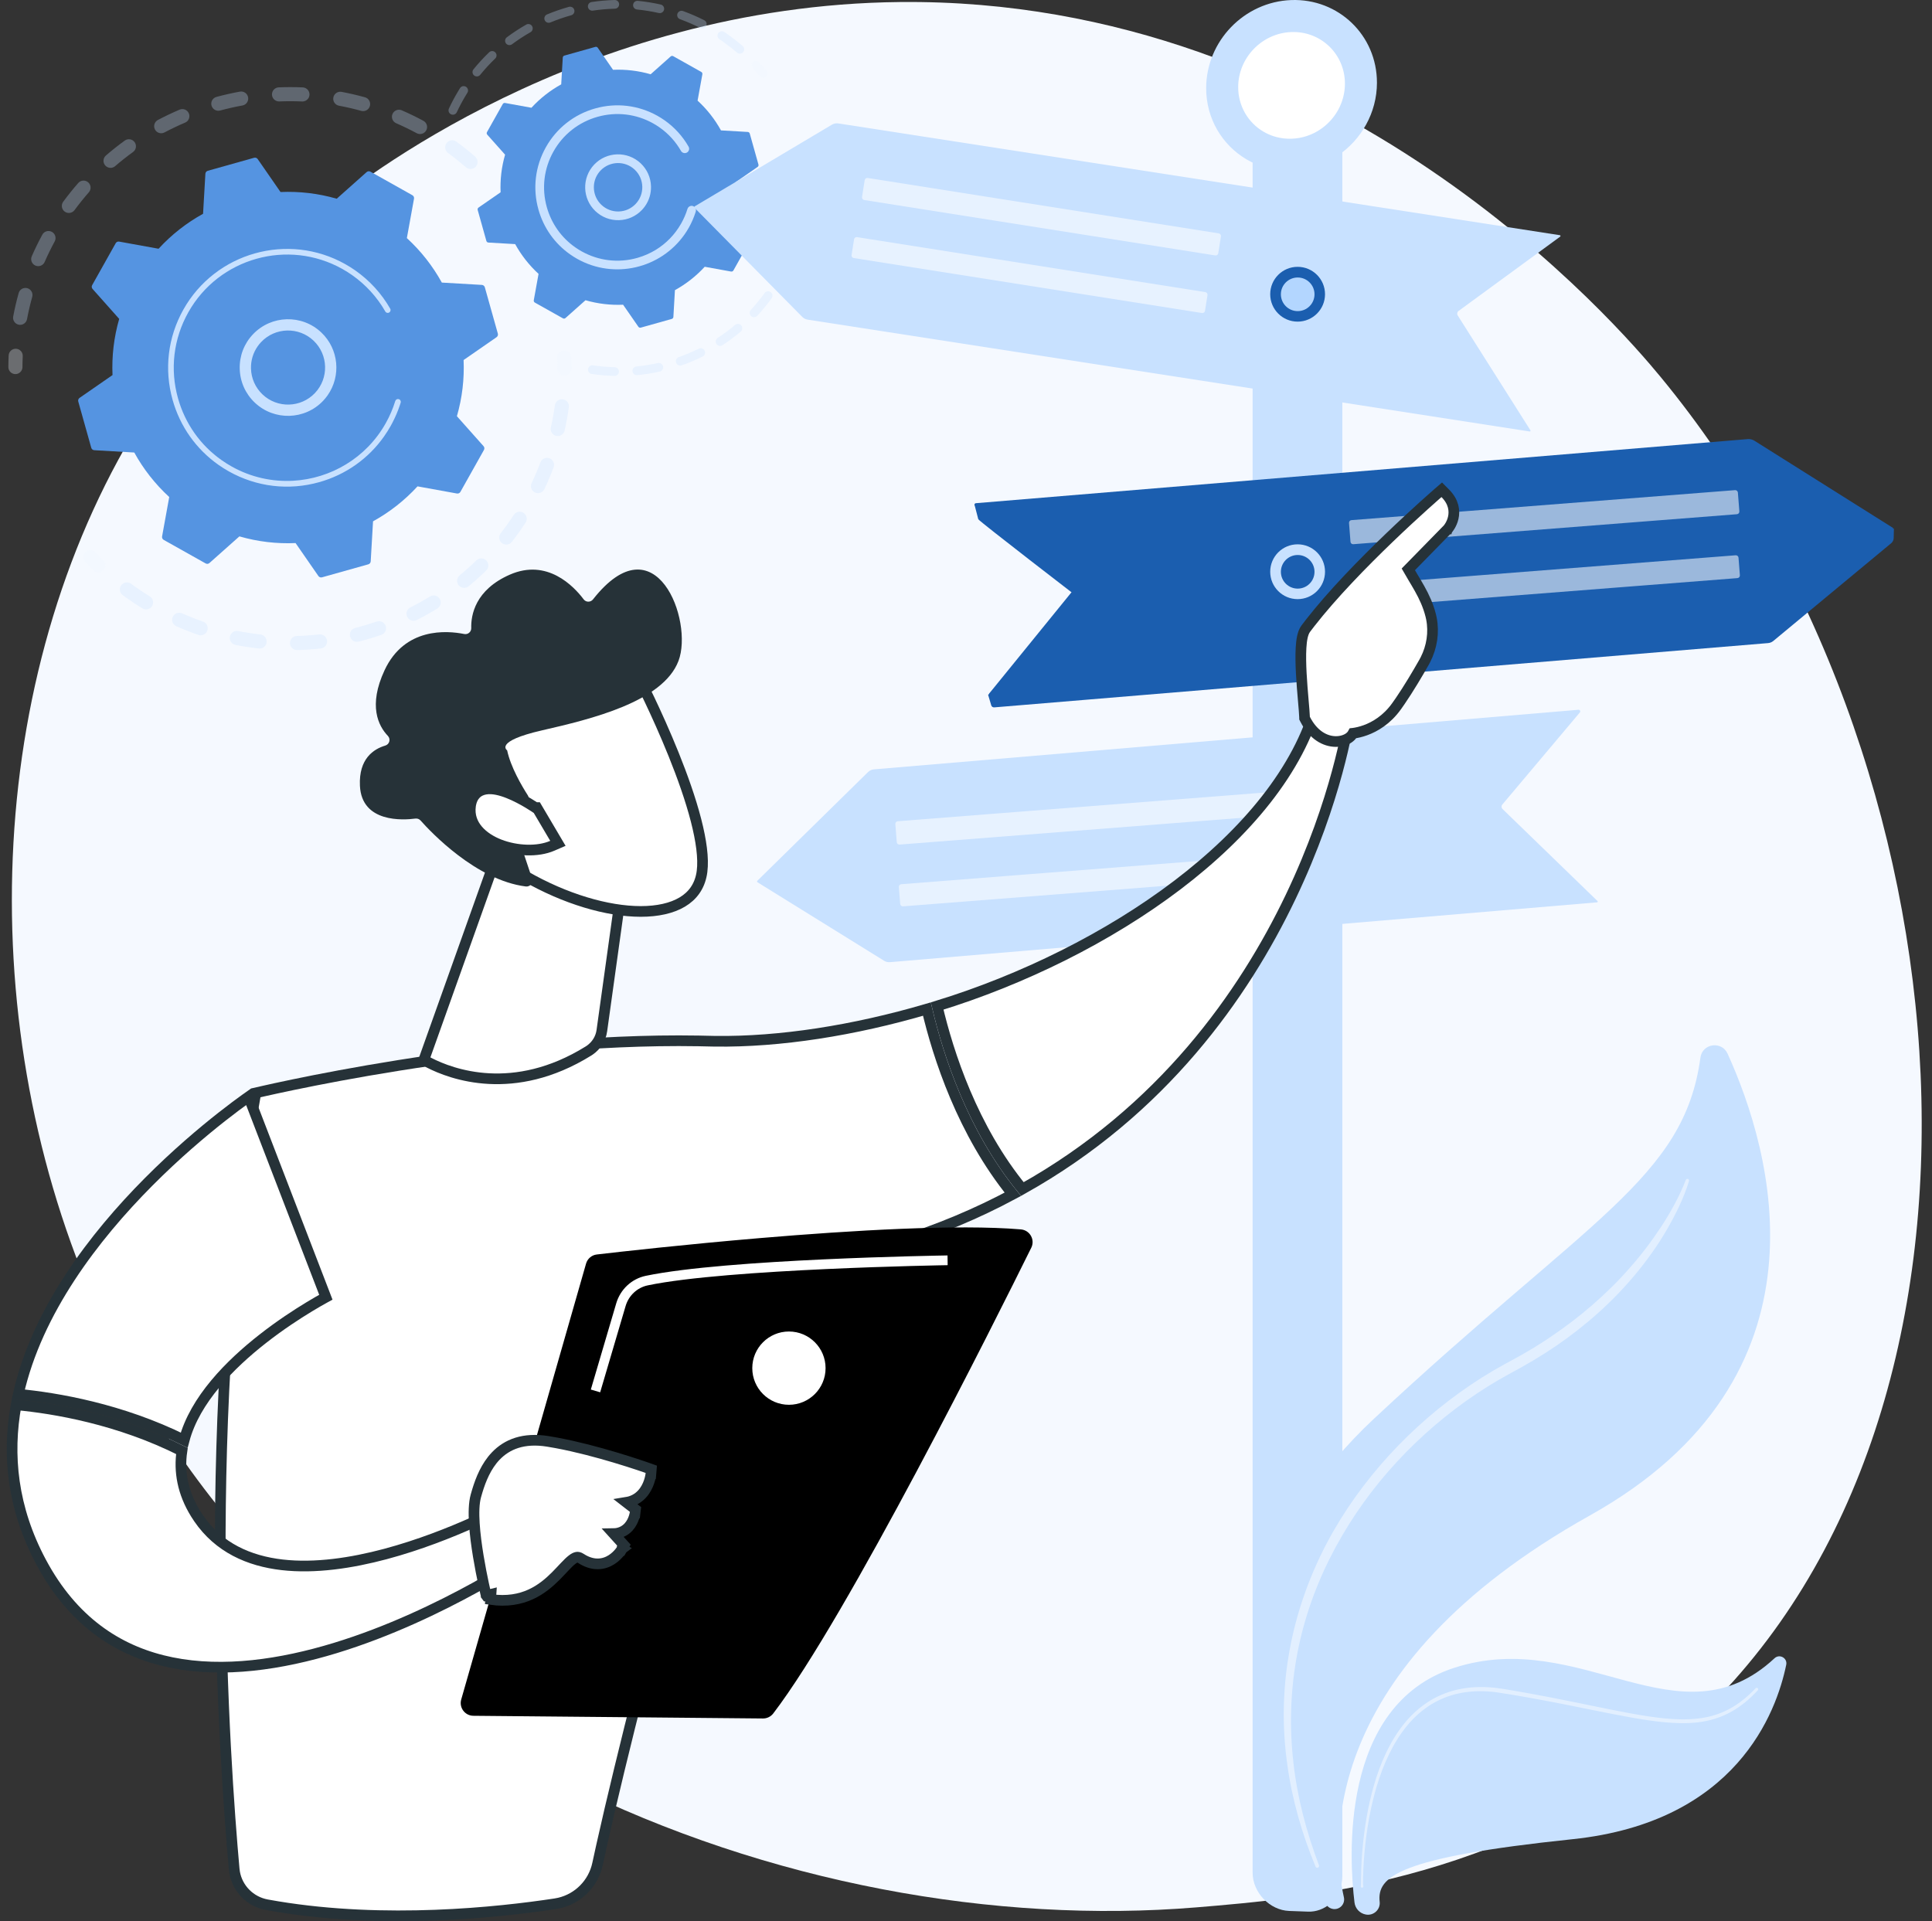 <svg width="181" height="180" viewBox="0 0 181 180" fill="none" xmlns="http://www.w3.org/2000/svg">
<rect x="0" y="0" width="181" height="180" fill="#333333" stroke="none"/>
<g clip-path="url(#clip0_1335_2174)">
<path d="M8.613 121.456C26.739 163.669 74.585 181.802 112.073 178.71C122.309 177.866 142.903 176.168 158.984 161.015C189.866 131.917 185.109 71.093 155.547 35.284C151.74 30.673 125.388 -0.224 84.325 0.19C54.259 0.492 33.157 17.414 30.591 19.522C27.35 22.185 20.2 28.514 13.757 38.554C-1.383 62.144 -2.714 95.076 8.613 121.456Z" fill="#F5F9FF"/>
<g opacity="0.3">
<path d="M44.58 15.607C44.34 15.882 43.923 15.911 43.648 15.671C43.114 15.205 42.552 14.756 41.977 14.336C41.686 14.123 41.62 13.717 41.826 13.423C41.829 13.42 41.831 13.416 41.833 13.413C42.048 13.118 42.462 13.055 42.757 13.27C43.362 13.713 43.954 14.186 44.516 14.676C44.773 14.9 44.814 15.28 44.622 15.553C44.609 15.572 44.595 15.59 44.58 15.608V15.607ZM39.038 12.481C38.411 12.143 37.764 11.828 37.115 11.546C36.781 11.401 36.627 11.012 36.772 10.677C36.919 10.342 37.306 10.189 37.641 10.335C38.325 10.632 39.006 10.963 39.665 11.318C39.986 11.491 40.106 11.892 39.933 12.213C39.92 12.236 39.906 12.258 39.891 12.279C39.701 12.549 39.336 12.641 39.038 12.48V12.481ZM33.84 10.387C33.156 10.197 32.455 10.036 31.758 9.905C31.399 9.838 31.163 9.493 31.23 9.135C31.297 8.777 31.641 8.54 32 8.607C32.735 8.744 33.473 8.915 34.194 9.115C34.545 9.212 34.751 9.576 34.654 9.928C34.633 10.002 34.6 10.071 34.558 10.131C34.403 10.353 34.117 10.464 33.841 10.388L33.84 10.387ZM28.306 9.508C27.596 9.476 26.876 9.475 26.167 9.504C25.802 9.519 25.495 9.235 25.48 8.871C25.466 8.506 25.749 8.199 26.113 8.184C26.86 8.154 27.618 8.155 28.365 8.188C28.73 8.205 29.012 8.513 28.995 8.878C28.989 9.008 28.946 9.128 28.876 9.227C28.751 9.406 28.54 9.518 28.306 9.508V9.508ZM22.712 9.884C22.014 10.01 21.312 10.169 20.625 10.354C20.273 10.449 19.91 10.24 19.815 9.888C19.72 9.536 19.929 9.174 20.281 9.079C21.004 8.884 21.743 8.718 22.477 8.584C22.835 8.519 23.179 8.758 23.244 9.117C23.277 9.298 23.233 9.475 23.135 9.614C23.039 9.751 22.89 9.852 22.713 9.884H22.712ZM17.342 11.489C16.688 11.767 16.039 12.076 15.411 12.408C15.089 12.579 14.689 12.456 14.519 12.134C14.348 11.812 14.471 11.412 14.793 11.241C15.454 10.891 16.138 10.566 16.826 10.273C17.162 10.13 17.549 10.287 17.692 10.623C17.785 10.841 17.751 11.081 17.625 11.261C17.556 11.359 17.46 11.439 17.343 11.488L17.342 11.489ZM1.763 30.424C1.405 30.357 1.169 30.011 1.236 29.654C1.374 28.92 1.547 28.181 1.748 27.459C1.846 27.108 2.21 26.903 2.561 27.002C2.912 27.1 3.117 27.463 3.019 27.815C2.828 28.5 2.664 29.201 2.533 29.898C2.515 29.993 2.478 30.08 2.425 30.155C2.281 30.36 2.025 30.474 1.762 30.424H1.763ZM12.464 14.242C11.889 14.658 11.325 15.104 10.787 15.568C10.511 15.806 10.094 15.775 9.856 15.499C9.617 15.223 9.649 14.807 9.924 14.568C10.49 14.079 11.084 13.609 11.69 13.171C11.985 12.958 12.398 13.024 12.612 13.319C12.781 13.554 12.774 13.862 12.617 14.086C12.576 14.144 12.524 14.197 12.463 14.241L12.464 14.242ZM3.316 24.883C2.982 24.737 2.829 24.348 2.975 24.014C3.274 23.329 3.607 22.648 3.964 21.99C4.136 21.668 4.538 21.551 4.859 21.724C5.18 21.898 5.298 22.298 5.125 22.619C4.786 23.245 4.47 23.891 4.186 24.542C4.168 24.583 4.146 24.622 4.121 24.658C3.944 24.909 3.609 25.01 3.316 24.882L3.316 24.883ZM8.324 18.016C7.857 18.55 7.406 19.111 6.985 19.684C6.769 19.978 6.356 20.041 6.062 19.826C5.772 19.613 5.707 19.207 5.913 18.914C5.915 18.91 5.918 18.906 5.921 18.902C6.364 18.299 6.838 17.709 7.33 17.147C7.57 16.872 7.987 16.844 8.262 17.085C8.518 17.309 8.559 17.688 8.368 17.961C8.354 17.98 8.339 17.998 8.324 18.016Z" fill="#C8E1FF"/>
<path d="M1.984 34.77C2.059 34.664 2.103 34.535 2.104 34.394C2.105 34.054 2.114 33.708 2.13 33.366C2.146 33.002 1.864 32.693 1.5 32.676C1.136 32.66 0.826 32.941 0.811 33.306C0.794 33.666 0.785 34.03 0.783 34.389C0.781 34.753 1.076 35.05 1.44 35.052C1.665 35.053 1.864 34.942 1.984 34.771V34.77Z" fill="#EFF6FF"/>
</g>
<g opacity="0.3">
<path d="M9.756 53.343C9.939 53.082 9.911 52.719 9.676 52.49C9.431 52.253 9.188 52.006 8.953 51.757C8.702 51.492 8.284 51.481 8.019 51.732C7.753 51.984 7.743 52.401 7.994 52.666C8.242 52.927 8.498 53.187 8.755 53.437C9.017 53.691 9.435 53.685 9.689 53.424C9.714 53.398 9.736 53.371 9.756 53.343Z" fill="#EFF6FF"/>
<path d="M47.952 50.77C47.728 51.057 47.313 51.109 47.025 50.885C46.737 50.66 46.686 50.246 46.91 49.958C47.336 49.41 47.746 48.836 48.133 48.244C48.331 47.94 48.741 47.853 49.047 48.053C49.352 48.253 49.438 48.662 49.238 48.967C49.071 49.224 48.9 49.476 48.725 49.724C48.475 50.079 48.215 50.431 47.951 50.77H47.952ZM50.119 46.141C49.789 45.985 49.649 45.591 49.805 45.262C50.106 44.63 50.382 43.978 50.628 43.324C50.755 42.983 51.137 42.81 51.478 42.938C51.819 43.066 51.992 43.447 51.864 43.788C51.605 44.476 51.314 45.162 50.998 45.828C50.982 45.862 50.962 45.895 50.941 45.925C50.76 46.183 50.413 46.281 50.118 46.141H50.119ZM45.553 53.451C45.026 53.963 44.471 54.461 43.901 54.928C43.62 55.16 43.203 55.119 42.971 54.837C42.74 54.556 42.782 54.139 43.063 53.907C43.603 53.464 44.131 52.991 44.631 52.505C44.892 52.25 45.31 52.256 45.565 52.517C45.79 52.748 45.812 53.102 45.633 53.357C45.609 53.39 45.583 53.422 45.553 53.451V53.451ZM52.107 40.839C51.751 40.758 51.527 40.405 51.608 40.049C51.762 39.367 51.888 38.67 51.984 37.978C52.034 37.617 52.367 37.365 52.728 37.414C53.089 37.464 53.342 37.798 53.291 38.159C53.191 38.888 53.058 39.621 52.896 40.339C52.877 40.426 52.841 40.505 52.793 40.574C52.644 40.786 52.376 40.899 52.107 40.838V40.839ZM40.973 57.014C40.347 57.398 39.696 57.761 39.038 58.091C38.712 58.255 38.315 58.124 38.151 57.799C37.987 57.473 38.118 57.076 38.445 56.912C39.07 56.597 39.688 56.253 40.283 55.888C40.593 55.698 41 55.795 41.191 56.106C41.333 56.338 41.315 56.622 41.168 56.832C41.118 56.903 41.053 56.966 40.973 57.014L40.973 57.014ZM35.721 59.486C35.025 59.724 34.31 59.936 33.598 60.115C33.244 60.205 32.885 59.99 32.796 59.636C32.707 59.282 32.922 58.923 33.276 58.835C33.953 58.664 34.632 58.463 35.293 58.237C35.638 58.118 36.014 58.303 36.132 58.648C36.203 58.856 36.164 59.075 36.047 59.241C35.97 59.352 35.858 59.439 35.721 59.486L35.721 59.486ZM30.057 60.755C29.325 60.837 28.581 60.888 27.847 60.907C27.482 60.917 27.179 60.63 27.169 60.265C27.159 59.9 27.447 59.597 27.811 59.588C28.509 59.569 29.216 59.52 29.912 59.443C30.274 59.403 30.6 59.664 30.64 60.026C30.659 60.193 30.614 60.351 30.525 60.479C30.419 60.628 30.253 60.734 30.057 60.756V60.755ZM24.251 60.758C23.519 60.678 22.782 60.565 22.06 60.422C21.702 60.352 21.47 60.005 21.54 59.647C21.61 59.29 21.958 59.057 22.315 59.127C23 59.262 23.7 59.369 24.395 59.446C24.758 59.486 25.02 59.812 24.98 60.175C24.967 60.289 24.926 60.394 24.864 60.482C24.73 60.672 24.499 60.786 24.251 60.759V60.758ZM18.582 59.484C17.888 59.245 17.195 58.973 16.521 58.675C16.187 58.528 16.036 58.137 16.184 57.804C16.331 57.471 16.722 57.319 17.055 57.467C17.695 57.75 18.354 58.009 19.013 58.237C19.358 58.356 19.541 58.732 19.422 59.076C19.401 59.136 19.373 59.191 19.338 59.241C19.174 59.475 18.867 59.583 18.582 59.485V59.484ZM13.338 57C12.876 56.717 12.418 56.415 11.976 56.104C11.816 55.992 11.658 55.877 11.501 55.762C11.208 55.547 11.136 55.133 11.361 54.839C11.576 54.545 11.99 54.483 12.284 54.698C12.433 54.808 12.584 54.917 12.736 55.023C13.156 55.319 13.591 55.605 14.03 55.875C14.34 56.066 14.437 56.472 14.246 56.783C14.239 56.795 14.231 56.806 14.223 56.817C14.024 57.101 13.636 57.184 13.338 57V57Z" fill="#C8E1FF"/>
<path d="M53.419 34.931C53.495 34.824 53.539 34.693 53.54 34.552C53.54 34.194 53.532 33.83 53.517 33.469C53.502 33.105 53.195 32.822 52.83 32.837C52.466 32.852 52.183 33.159 52.198 33.523C52.212 33.866 52.219 34.212 52.219 34.552C52.219 34.916 52.514 35.212 52.879 35.212C53.103 35.212 53.301 35.101 53.42 34.931H53.419Z" fill="#EFF6FF"/>
</g>
<path d="M45.422 26.919C45.386 26.792 45.274 26.702 45.143 26.694L41.393 26.476C40.546 24.939 39.448 23.528 38.117 22.308L38.787 18.615C38.81 18.485 38.749 18.355 38.634 18.29L34.706 16.085C34.591 16.02 34.448 16.036 34.35 16.123L31.545 18.619C29.811 18.117 28.034 17.915 26.281 17.992L24.142 14.904C24.067 14.796 23.931 14.747 23.805 14.783L19.467 16.001C19.341 16.037 19.25 16.149 19.242 16.28L19.024 20.03C17.488 20.877 16.075 21.975 14.856 23.306L11.163 22.636C11.033 22.613 10.903 22.674 10.838 22.789L8.633 26.718C8.568 26.832 8.584 26.975 8.672 27.073L11.167 29.878C10.666 31.612 10.464 33.389 10.541 35.142L7.453 37.281C7.345 37.356 7.296 37.492 7.332 37.618L8.55 41.956C8.586 42.083 8.698 42.173 8.829 42.181L12.579 42.399C13.426 43.935 14.524 45.347 15.855 46.567L15.185 50.26C15.162 50.39 15.223 50.52 15.338 50.585L19.266 52.79C19.381 52.855 19.524 52.839 19.622 52.751L22.427 50.256C24.161 50.758 25.938 50.96 27.691 50.883L29.83 53.971C29.905 54.079 30.041 54.127 30.167 54.092L34.505 52.874C34.631 52.838 34.722 52.726 34.73 52.594L34.948 48.845C36.484 47.998 37.896 46.9 39.116 45.569L42.809 46.239C42.938 46.262 43.069 46.201 43.133 46.086L45.339 42.157C45.404 42.042 45.388 41.9 45.3 41.801L42.805 38.997C43.307 37.263 43.509 35.486 43.432 33.733L46.519 31.594C46.628 31.519 46.676 31.383 46.641 31.257L45.422 26.919H45.422Z" fill="#5594E1"/>
<path d="M30.272 37.553C28.554 39.365 25.682 39.442 23.87 37.723C22.992 36.891 22.491 35.766 22.459 34.557C22.426 33.348 22.867 32.198 23.7 31.321C25.418 29.509 28.29 29.432 30.102 31.151C31.751 32.714 31.963 35.233 30.693 37.038C30.567 37.217 30.427 37.39 30.272 37.553ZM23.514 34.529C23.539 35.456 23.923 36.318 24.596 36.957C25.985 38.274 28.188 38.216 29.505 36.826C30.824 35.437 30.764 33.235 29.375 31.917C27.986 30.6 25.783 30.658 24.466 32.047C24.346 32.173 24.238 32.307 24.14 32.446C23.714 33.052 23.494 33.776 23.514 34.529Z" fill="#C8E1FF"/>
<path d="M35.991 40.875C36.209 40.565 36.413 40.242 36.601 39.907C36.66 39.801 36.718 39.695 36.773 39.587C37.048 39.058 37.281 38.508 37.468 37.944C37.47 37.937 37.473 37.929 37.475 37.921C37.483 37.899 37.49 37.878 37.497 37.856C37.51 37.813 37.524 37.771 37.537 37.728C37.572 37.616 37.528 37.498 37.437 37.434C37.415 37.419 37.39 37.406 37.362 37.398C37.223 37.355 37.076 37.434 37.032 37.572C36.811 38.289 36.511 38.988 36.14 39.648C34.301 42.926 30.967 44.848 27.467 45.044C25.52 45.153 23.521 44.728 21.698 43.705C21.378 43.525 21.07 43.331 20.774 43.123C18.783 41.724 17.345 39.699 16.678 37.324C15.912 34.597 16.254 31.733 17.641 29.263C20.506 24.161 26.984 22.343 32.084 25.206C32.398 25.383 32.703 25.575 32.995 25.781C34.265 26.673 35.326 27.834 36.097 29.183C36.117 29.218 36.143 29.247 36.174 29.269C36.255 29.326 36.366 29.334 36.457 29.282C36.584 29.209 36.629 29.048 36.556 28.921C35.746 27.504 34.633 26.286 33.299 25.348C32.992 25.132 32.672 24.931 32.343 24.746C26.988 21.739 20.186 23.652 17.18 29.004C15.724 31.598 15.366 34.604 16.17 37.467C16.87 39.96 18.379 42.086 20.47 43.556C20.78 43.774 21.104 43.977 21.439 44.166C24.033 45.622 27.038 45.981 29.902 45.177C32.396 44.477 34.522 42.967 35.992 40.876L35.991 40.875Z" fill="#C8E1FF"/>
<g opacity="0.3">
<path d="M71.817 7.119C71.918 6.975 71.918 6.775 71.802 6.631C71.586 6.36 71.359 6.092 71.127 5.834C70.977 5.667 70.719 5.653 70.551 5.804C70.383 5.954 70.37 6.212 70.521 6.379C70.742 6.625 70.958 6.88 71.164 7.139C71.304 7.315 71.56 7.343 71.737 7.203C71.768 7.178 71.794 7.15 71.816 7.119L71.817 7.119Z" fill="#EFF6FF"/>
<path d="M69.62 4.889C69.472 5.059 69.215 5.077 69.044 4.93C68.614 4.557 68.161 4.203 67.696 3.876C67.597 3.807 67.499 3.739 67.398 3.672C67.211 3.546 67.162 3.292 67.287 3.106C67.413 2.934 67.666 2.869 67.853 2.995C67.957 3.065 68.061 3.136 68.164 3.208C68.652 3.551 69.127 3.923 69.578 4.313C69.737 4.451 69.763 4.687 69.644 4.855C69.636 4.866 69.627 4.877 69.618 4.888L69.62 4.889ZM65.612 2.624C64.997 2.312 64.358 2.035 63.711 1.801C63.499 1.724 63.389 1.491 63.466 1.279C63.542 1.069 63.776 0.958 63.988 1.034C64.666 1.279 65.336 1.569 65.981 1.896C66.181 1.998 66.261 2.244 66.159 2.445C66.15 2.462 66.14 2.479 66.129 2.495C66.014 2.659 65.794 2.717 65.611 2.624H65.612ZM61.723 1.221C61.052 1.069 60.364 0.959 59.678 0.891C59.454 0.869 59.291 0.669 59.313 0.445C59.334 0.22 59.533 0.057 59.758 0.079C60.477 0.149 61.199 0.266 61.903 0.425C62.122 0.474 62.261 0.693 62.211 0.912C62.199 0.966 62.176 1.014 62.147 1.057C62.054 1.188 61.889 1.258 61.723 1.221V1.221ZM57.608 0.816C56.919 0.834 56.225 0.894 55.545 0.996C55.322 1.03 55.114 0.876 55.082 0.653C55.049 0.431 55.201 0.223 55.424 0.189C56.137 0.082 56.865 0.019 57.587 0C57.812 -0.006 57.999 0.173 58.005 0.397C58.007 0.488 57.98 0.573 57.931 0.642C57.86 0.744 57.742 0.812 57.608 0.815L57.608 0.816ZM53.519 1.429C52.856 1.613 52.198 1.841 51.562 2.104C51.354 2.191 51.115 2.092 51.029 1.884C50.942 1.676 51.041 1.437 51.249 1.351C51.915 1.075 52.605 0.836 53.3 0.642C53.517 0.582 53.742 0.709 53.802 0.926C53.837 1.049 53.811 1.173 53.743 1.27C53.691 1.345 53.613 1.402 53.519 1.429H53.519ZM49.703 3.015C49.105 3.355 48.522 3.736 47.972 4.146C47.791 4.281 47.536 4.244 47.401 4.064C47.267 3.884 47.304 3.628 47.484 3.493C48.062 3.062 48.673 2.663 49.3 2.305C49.496 2.194 49.745 2.263 49.856 2.458C49.937 2.6 49.923 2.77 49.836 2.894C49.802 2.942 49.758 2.984 49.704 3.015H49.703ZM46.392 5.485C45.897 5.96 45.426 6.473 44.99 7.009C44.848 7.184 44.591 7.211 44.416 7.069C44.241 6.927 44.218 6.672 44.357 6.495C44.814 5.933 45.308 5.396 45.828 4.897C45.99 4.742 46.248 4.747 46.404 4.909C46.541 5.052 46.554 5.269 46.444 5.426C46.429 5.447 46.412 5.467 46.392 5.486V5.485ZM42.255 10.71C42.051 10.615 41.963 10.373 42.058 10.168C42.321 9.603 42.62 9.043 42.946 8.505C42.995 8.423 43.045 8.342 43.095 8.261C43.209 8.067 43.467 8.012 43.657 8.132C43.848 8.252 43.906 8.503 43.786 8.694C43.738 8.77 43.692 8.846 43.645 8.924C43.333 9.44 43.047 9.974 42.796 10.513C42.786 10.535 42.774 10.556 42.76 10.575C42.648 10.734 42.436 10.794 42.254 10.709L42.255 10.71Z" fill="#C8E1FF"/>
</g>
<g opacity="0.3">
<path d="M72.293 27.939C71.877 28.515 71.422 29.07 70.941 29.59C70.788 29.756 70.53 29.765 70.365 29.613C70.2 29.46 70.192 29.202 70.342 29.037C70.801 28.541 71.235 28.011 71.632 27.461C71.764 27.278 72.019 27.238 72.201 27.369C72.382 27.5 72.424 27.752 72.296 27.935C72.295 27.936 72.294 27.938 72.293 27.939L72.293 27.939ZM72.883 26.294C72.686 26.184 72.615 25.936 72.724 25.739C73.053 25.146 73.348 24.528 73.602 23.9C73.687 23.693 73.925 23.59 74.134 23.676C74.343 23.76 74.443 23.998 74.359 24.207C74.092 24.864 73.783 25.512 73.438 26.134C73.431 26.147 73.423 26.159 73.415 26.172C73.297 26.34 73.069 26.395 72.884 26.293L72.883 26.294ZM69.397 31.067C68.854 31.525 68.278 31.955 67.685 32.343C67.497 32.467 67.244 32.414 67.121 32.226C66.997 32.037 67.049 31.786 67.238 31.661C67.803 31.291 68.353 30.881 68.871 30.444C69.044 30.299 69.301 30.32 69.446 30.492C69.568 30.637 69.572 30.842 69.468 30.99C69.448 31.018 69.424 31.044 69.397 31.067L69.397 31.067ZM74.539 22.47C74.322 22.412 74.193 22.187 74.251 21.97C74.427 21.315 74.564 20.644 74.659 19.974C74.691 19.751 74.898 19.596 75.12 19.627C75.343 19.659 75.499 19.865 75.467 20.088C75.367 20.791 75.223 21.496 75.039 22.181C75.026 22.229 75.006 22.272 74.979 22.31C74.883 22.446 74.71 22.515 74.54 22.47H74.539ZM65.832 33.402C65.195 33.716 64.533 33.995 63.863 34.229C63.651 34.303 63.418 34.192 63.343 33.979C63.269 33.767 63.38 33.533 63.593 33.459C64.232 33.236 64.864 32.97 65.471 32.67C65.673 32.571 65.917 32.653 66.017 32.856C66.086 32.994 66.068 33.153 65.985 33.271C65.947 33.325 65.895 33.37 65.832 33.402ZM61.809 34.814C61.115 34.966 60.405 35.078 59.699 35.147C59.475 35.168 59.276 35.004 59.254 34.78C59.232 34.556 59.396 34.356 59.621 34.335C60.294 34.27 60.971 34.163 61.634 34.018C61.853 33.969 62.071 34.109 62.12 34.329C62.145 34.445 62.118 34.56 62.055 34.651C61.998 34.732 61.913 34.792 61.809 34.814L61.809 34.814ZM57.565 35.222C56.853 35.204 56.137 35.143 55.436 35.039C55.213 35.006 55.059 34.798 55.092 34.575C55.125 34.352 55.333 34.199 55.556 34.232C56.224 34.331 56.907 34.39 57.586 34.406C57.811 34.412 57.989 34.599 57.983 34.824C57.981 34.907 57.954 34.984 57.909 35.048C57.834 35.156 57.707 35.225 57.565 35.222Z" fill="#C8E1FF"/>
<path d="M75.563 18.167C75.608 18.102 75.635 18.024 75.636 17.94C75.643 17.591 75.638 17.24 75.624 16.897C75.615 16.672 75.425 16.497 75.2 16.506C74.975 16.516 74.8 16.706 74.809 16.931C74.823 17.258 74.826 17.592 74.821 17.926C74.817 18.151 74.996 18.337 75.221 18.34C75.361 18.343 75.487 18.274 75.562 18.167H75.563Z" fill="#91B3FA"/>
</g>
<path d="M70.241 12.513C70.217 12.429 70.142 12.368 70.055 12.363L67.545 12.217C66.979 11.189 66.243 10.244 65.353 9.428L65.802 6.956C65.817 6.869 65.776 6.782 65.7 6.739L63.071 5.263C62.994 5.22 62.898 5.23 62.832 5.289L60.956 6.959C59.795 6.624 58.606 6.488 57.433 6.54L56.002 4.474C55.951 4.402 55.861 4.369 55.776 4.392L52.873 5.208C52.789 5.232 52.728 5.307 52.723 5.394L52.577 7.904C51.549 8.47 50.604 9.206 49.788 10.096L47.316 9.647C47.23 9.632 47.142 9.673 47.099 9.75L45.623 12.378C45.579 12.455 45.59 12.551 45.649 12.617L47.319 14.493C46.983 15.654 46.848 16.843 46.899 18.016L44.833 19.447C44.761 19.498 44.728 19.588 44.752 19.673L45.567 22.576C45.591 22.66 45.666 22.721 45.754 22.726L48.263 22.872C48.83 23.9 49.564 24.845 50.455 25.661L50.007 28.133C49.991 28.22 50.032 28.307 50.109 28.35L52.738 29.826C52.815 29.87 52.91 29.859 52.976 29.8L54.853 28.13C56.013 28.466 57.203 28.601 58.375 28.55L59.807 30.616C59.857 30.688 59.948 30.721 60.032 30.697L62.935 29.882C63.02 29.858 63.08 29.783 63.086 29.695L63.231 27.186C64.259 26.619 65.205 25.884 66.021 24.994L68.492 25.442C68.579 25.458 68.666 25.417 68.709 25.34L70.186 22.711C70.229 22.634 70.219 22.539 70.16 22.473L68.49 20.596C68.825 19.436 68.961 18.246 68.909 17.074L70.975 15.642C71.047 15.592 71.08 15.501 71.056 15.417L70.241 12.514V12.513Z" fill="#5594E1"/>
<path d="M60.144 19.667C59.576 20.265 58.811 20.607 57.987 20.628C57.163 20.651 56.38 20.35 55.783 19.783C54.549 18.613 54.497 16.659 55.667 15.421C56.838 14.187 58.794 14.136 60.028 15.306C60.626 15.873 60.967 16.639 60.989 17.462C61.007 18.131 60.812 18.774 60.434 19.312C60.346 19.436 60.25 19.555 60.144 19.666L60.144 19.667ZM56.343 19.192C56.783 19.609 57.358 19.83 57.965 19.814C58.571 19.798 59.134 19.546 59.551 19.107C59.968 18.666 60.189 18.091 60.173 17.485C60.156 16.879 59.905 16.316 59.466 15.899C58.558 15.038 57.119 15.076 56.258 15.983C56.18 16.066 56.11 16.151 56.046 16.241C55.41 17.146 55.517 18.409 56.342 19.192H56.343Z" fill="#C8E1FF"/>
<path d="M64.124 21.978C64.272 21.767 64.411 21.546 64.54 21.317C64.796 20.861 65.006 20.378 65.165 19.881L65.185 19.814C65.239 19.641 65.171 19.459 65.031 19.36C64.997 19.336 64.958 19.317 64.916 19.304C64.701 19.237 64.473 19.359 64.406 19.573C64.263 20.038 64.068 20.491 63.829 20.916C63.816 20.94 63.802 20.963 63.789 20.986C63.212 21.989 62.409 22.811 61.449 23.401C60.927 23.721 60.36 23.974 59.757 24.148C59.752 24.15 59.748 24.151 59.742 24.153C59.727 24.157 59.713 24.162 59.697 24.166C57.931 24.662 56.078 24.441 54.478 23.543C54.271 23.426 54.072 23.301 53.88 23.166C52.591 22.26 51.661 20.949 51.229 19.412C50.733 17.646 50.954 15.793 51.852 14.194C52.75 12.596 54.217 11.44 55.983 10.944C57.749 10.448 59.602 10.669 61.202 11.567C61.405 11.682 61.602 11.806 61.792 11.939C62.615 12.517 63.301 13.268 63.8 14.142C63.831 14.195 63.872 14.24 63.92 14.273C64.045 14.361 64.215 14.374 64.356 14.294C64.552 14.181 64.62 13.933 64.508 13.737C63.95 12.759 63.182 11.919 62.262 11.272C62.049 11.123 61.829 10.984 61.602 10.856C59.812 9.851 57.738 9.604 55.763 10.159C53.787 10.714 52.145 12.003 51.141 13.794C50.137 15.584 49.889 17.657 50.444 19.633C50.927 21.352 51.968 22.819 53.41 23.833C53.624 23.984 53.848 24.125 54.079 24.255C57.544 26.199 61.886 25.161 64.123 21.978H64.124Z" fill="#C8E1FF"/>
<path d="M125.759 13.594V175.761C125.759 176.832 125.325 177.799 124.587 178.396C124.027 178.85 123.32 179.139 122.542 179.109L120.766 179.044C118.971 178.976 117.352 177.333 117.352 175.456V13.869L125.759 13.594V13.594Z" fill="#C8E1FF"/>
<path d="M129 7.74C129 10.574 127.524 13.11 125.301 14.602C124.051 15.442 122.563 15.95 120.973 15.997C120.183 16.019 119.418 15.928 118.698 15.735C118.156 15.591 117.639 15.389 117.152 15.137C117.029 15.072 116.906 15.007 116.785 14.934C114.512 13.598 113 11.13 113 8.262C113 3.859 116.564 0.164 120.972 0.005C125.397 -0.154 128.999 3.307 128.999 7.741L129 7.74Z" fill="#C8E1FF"/>
<path d="M126 7.838C126 9.609 125.078 11.194 123.689 12.126C122.907 12.652 121.978 12.969 120.983 12.998C120.489 13.012 120.012 12.955 119.562 12.834C119.223 12.744 118.9 12.618 118.595 12.461C118.518 12.42 118.441 12.379 118.365 12.333C116.944 11.499 116 9.956 116 8.163C116 5.412 118.227 3.102 120.983 3.003C123.749 2.904 126 5.067 126 7.838V7.838Z" fill="white"/>
<path d="M78.541 11.565L146.138 22.037C146.201 22.046 146.219 22.131 146.167 22.17L136.641 29.138C136.512 29.232 136.478 29.416 136.564 29.552L143.376 40.313C143.409 40.366 143.366 40.436 143.305 40.427L75.665 29.949C75.472 29.919 75.293 29.827 75.155 29.686L65.074 19.476C65.031 19.432 65.041 19.358 65.093 19.327L77.931 11.685C78.116 11.575 78.331 11.533 78.541 11.565Z" fill="#C8E1FF"/>
<path d="M81.867 72.086L147.88 66.501C148.016 66.489 148.098 66.647 148.01 66.751L140.742 75.386C140.642 75.504 140.652 75.689 140.762 75.796L149.664 84.423C149.707 84.465 149.681 84.539 149.62 84.544L83.369 90.15C83.18 90.166 82.99 90.12 82.827 90.018L70.97 82.666C70.919 82.635 70.91 82.563 70.954 82.521L81.32 72.34C81.469 72.193 81.662 72.104 81.867 72.086Z" fill="#C8E1FF"/>
<path opacity="0.56" d="M120.903 74.067L84.108 76.944C83.972 76.954 83.87 77.073 83.881 77.21L84.013 78.905C84.024 79.041 84.143 79.143 84.279 79.132L121.074 76.256C121.21 76.245 121.312 76.126 121.301 75.99L121.169 74.295C121.158 74.158 121.039 74.056 120.903 74.067Z" fill="white"/>
<path opacity="0.56" d="M121.1 82.066L84.599 84.919C84.464 84.929 84.343 84.827 84.333 84.692L84.21 83.11C84.199 82.974 84.301 82.854 84.437 82.844L120.938 79.991C121.073 79.981 121.194 80.083 121.204 80.218L121.327 81.8C121.338 81.936 121.236 82.056 121.1 82.066Z" fill="white"/>
<path d="M177.432 49.517L176.721 49.8L164.391 41.818L100.222 46.742L91.287 47.252L91.651 48.65C91.708 48.817 101.238 56.152 101.238 56.152L92.573 65.105L92.867 66.093C92.902 66.211 93.019 66.287 93.147 66.277L101.403 65.591L165.643 60.254C165.823 60.239 165.993 60.17 166.13 60.057L177.175 50.897C177.32 50.777 177.405 50.605 177.41 50.422L177.432 49.517H177.432Z" fill="#1B5EAF"/>
<path d="M163.73 41.141L91.421 47.147C91.302 47.157 91.257 47.308 91.352 47.381L100.738 54.593C100.865 54.691 100.886 54.873 100.785 54.998L92.679 64.972C92.639 65.022 92.678 65.095 92.741 65.09L165.247 59.067C165.454 59.05 165.65 58.972 165.81 58.844L177.334 49.595C177.382 49.556 177.378 49.483 177.326 49.45L164.365 41.294C164.177 41.176 163.954 41.122 163.729 41.14L163.73 41.141Z" fill="#1B5EAF"/>
<path opacity="0.56" d="M162.548 45.923L126.61 48.733C126.474 48.743 126.372 48.862 126.383 48.999L126.52 50.761C126.531 50.898 126.65 51 126.786 50.989L162.725 48.179C162.861 48.169 162.963 48.05 162.952 47.913L162.814 46.151C162.803 46.014 162.684 45.913 162.548 45.923Z" fill="white"/>
<path opacity="0.56" d="M162.607 52.026L126.956 54.813C126.819 54.823 126.718 54.943 126.728 55.079L126.857 56.725C126.868 56.861 126.987 56.963 127.123 56.952L162.774 54.165C162.91 54.155 163.012 54.036 163.001 53.899L162.873 52.253C162.862 52.117 162.743 52.015 162.607 52.026Z" fill="white"/>
<path d="M121.567 30.135C122.985 30.135 124.135 28.985 124.135 27.567C124.135 26.149 122.985 25 121.567 25C120.149 25 119 26.149 119 27.567C119 28.985 120.149 30.135 121.567 30.135Z" fill="#1B5EAF"/>
<path d="M121.575 29.15C122.445 29.15 123.15 28.445 123.15 27.575C123.15 26.705 122.445 26 121.575 26C120.705 26 120 26.705 120 27.575C120 28.445 120.705 29.15 121.575 29.15Z" fill="#B3D6FF"/>
<path d="M121.567 56.135C122.985 56.135 124.135 54.985 124.135 53.567C124.135 52.15 122.985 51 121.567 51C120.149 51 119 52.15 119 53.567C119 54.985 120.149 56.135 121.567 56.135Z" fill="#C8E1FF"/>
<path d="M121.575 55.15C122.445 55.15 123.15 54.445 123.15 53.575C123.15 52.705 122.445 52 121.575 52C120.705 52 120 52.705 120 53.575C120 54.445 120.705 55.15 121.575 55.15Z" fill="#1B5EAF"/>
<path d="M123.101 79.264C124.105 78.26 124.105 76.634 123.101 75.631C122.098 74.628 120.472 74.628 119.469 75.631C118.466 76.634 118.466 78.26 119.469 79.264C120.472 80.267 122.098 80.267 123.101 79.264Z" fill="url(#paint0_linear_1335_2174)"/>
<path d="M122.991 77.395C123.191 76.548 122.666 75.699 121.819 75.499C120.972 75.299 120.123 75.823 119.923 76.671C119.723 77.518 120.247 78.367 121.095 78.567C121.942 78.767 122.791 78.242 122.991 77.395Z" fill="url(#paint1_linear_1335_2174)"/>
<path opacity="0.56" d="M114.178 21.866L81.291 16.675C81.156 16.654 81.03 16.746 81.008 16.881L80.759 18.459C80.738 18.594 80.83 18.721 80.965 18.742L113.852 23.933C113.987 23.955 114.113 23.863 114.135 23.727L114.384 22.149C114.405 22.014 114.313 21.888 114.178 21.866Z" fill="white"/>
<path opacity="0.56" d="M112.919 27.368L80.295 22.218C80.16 22.197 80.034 22.289 80.012 22.424L79.78 23.896C79.759 24.031 79.851 24.157 79.986 24.179L112.609 29.328C112.744 29.349 112.871 29.257 112.892 29.122L113.125 27.651C113.146 27.516 113.054 27.389 112.919 27.368Z" fill="white"/>
<path d="M86.837 94.545C87.887 99.004 90.178 106.101 94.888 111.898C88.265 115.452 80.275 118.111 70.637 119.214L70.302 119.253L70.212 119.577V119.579C70.212 119.58 70.211 119.582 70.21 119.584C70.209 119.589 70.207 119.595 70.204 119.604C70.199 119.623 70.192 119.65 70.182 119.687C70.162 119.759 70.132 119.866 70.093 120.007C70.015 120.288 69.9 120.704 69.752 121.238C69.457 122.308 69.031 123.855 68.508 125.765C67.462 129.584 66.029 134.855 64.481 140.663C61.58 151.55 58.271 164.333 56.347 172.972L55.981 174.643C55.59 176.466 54.183 177.883 52.39 178.3L52.026 178.37C46.637 179.19 36.118 180.308 25.977 178.633L24.997 178.462C23.445 178.176 22.248 176.963 21.98 175.435L21.939 175.125C21.031 165.034 18.692 131.832 23.966 102.396C24.132 102.358 24.361 102.305 24.649 102.239C25.302 102.091 26.258 101.88 27.47 101.629C29.893 101.126 33.337 100.46 37.415 99.811C45.321 98.554 55.596 97.361 65.444 97.527L66.397 97.548L66.994 97.56C73.049 97.64 79.971 96.56 86.837 94.545Z" fill="white" stroke="#263238"/>
<path d="M123.379 65.838C123.54 65.868 123.75 65.922 123.998 66.019C124.595 66.252 125.425 66.742 126.308 67.777C126.302 67.809 126.298 67.844 126.291 67.883C126.254 68.099 126.196 68.42 126.112 68.834C125.946 69.662 125.678 70.866 125.271 72.357C124.459 75.342 123.096 79.477 120.897 84.071C116.54 93.178 108.907 104.07 95.781 111.407C91.111 105.729 88.836 98.686 87.798 94.258C95.795 91.8 103.84 87.835 110.309 82.919C116.747 78.026 121.673 72.151 123.379 65.838Z" fill="white" stroke="#263238"/>
<path d="M135.401 46.22C136.206 47.029 136.297 47.874 136.146 48.524C136.075 48.835 135.951 49.089 135.848 49.264C135.795 49.352 135.747 49.423 135.71 49.473C135.691 49.498 135.675 49.518 135.663 49.533C135.657 49.541 135.652 49.547 135.648 49.552C135.646 49.554 135.644 49.556 135.643 49.558C135.642 49.558 135.641 49.56 135.641 49.56L135.64 49.562L135.629 49.573L135.619 49.584L131.938 53.345C132.08 53.593 132.224 53.84 132.373 54.089C132.584 54.44 132.8 54.8 133.006 55.17C133.42 55.913 133.801 56.717 134.04 57.67L134.103 57.95C134.361 59.261 134.145 60.621 133.541 61.808L133.406 62.059C132.794 63.137 131.982 64.508 131.178 65.684L130.834 66.175C129.918 67.451 128.808 68.094 127.923 68.416C127.482 68.576 127.097 68.657 126.818 68.697C126.799 68.7 126.779 68.701 126.761 68.703C126.654 68.905 126.481 69.061 126.335 69.156C126.021 69.36 125.592 69.483 125.126 69.477C124.159 69.463 123.044 68.899 122.271 67.39L122.219 67.289L122.216 67.177C122.207 66.869 122.156 66.295 122.093 65.56C122.03 64.835 121.958 63.974 121.912 63.118C121.866 62.265 121.846 61.404 121.889 60.683C121.91 60.322 121.948 59.984 122.011 59.693C122.071 59.414 122.164 59.127 122.327 58.908L122.737 58.371C124.841 55.67 127.719 52.729 130.117 50.423C131.399 49.19 132.549 48.133 133.378 47.385C133.793 47.011 134.128 46.714 134.359 46.51C134.475 46.408 134.565 46.329 134.626 46.275C134.656 46.249 134.68 46.228 134.695 46.215C134.703 46.208 134.71 46.203 134.714 46.199C134.716 46.198 134.717 46.196 134.718 46.195L134.72 46.194L135.072 45.889L135.401 46.22Z" fill="white" stroke="#263238"/>
<path d="M30.528 121.542C30.486 121.565 30.439 121.59 30.391 121.617C30.052 121.804 29.569 122.078 28.985 122.432C27.818 123.138 26.245 124.161 24.623 125.431C21.579 127.813 18.257 131.143 17.254 134.934C11.311 131.99 5.318 130.978 1.715 130.632C3.462 122.82 8.851 115.839 13.906 110.751C16.486 108.154 18.965 106.065 20.799 104.624C21.715 103.904 22.471 103.346 22.995 102.97C23.105 102.891 23.206 102.821 23.295 102.758L30.528 121.542Z" fill="white" stroke="#263238"/>
<path d="M1.514 131.617C5.082 131.952 11.114 132.957 17.044 135.947C16.761 137.854 17.098 139.841 18.334 141.833L18.61 142.257C20.491 145.002 23.317 146.256 26.429 146.614C29.529 146.971 32.948 146.445 36.105 145.603C39.266 144.759 42.198 143.589 44.336 142.632C45.406 142.153 46.28 141.727 46.887 141.42C47.082 141.321 47.25 141.232 47.388 141.16L49.722 145.61C49.716 145.614 49.711 145.618 49.705 145.622C49.452 145.79 49.078 146.035 48.597 146.339C47.635 146.946 46.245 147.79 44.538 148.729C41.122 150.61 36.449 152.873 31.399 154.413C26.343 155.955 20.953 156.76 16.085 155.773C11.394 154.823 7.159 152.203 4.146 146.89L3.858 146.367C1.152 141.301 0.658 136.315 1.514 131.617Z" fill="white" stroke="#263238"/>
<path d="M58.558 80.94L56.384 96.572V96.573C56.282 97.308 55.869 97.963 55.255 98.391L55.13 98.473C48.105 102.833 42.283 100.645 40.2 99.572L39.834 99.375C39.782 99.346 39.749 99.288 39.748 99.226L39.759 99.162L46.297 80.823L58.558 80.94Z" fill="white" stroke="#263238"/>
<path d="M60.057 63.918C60.245 64.294 60.512 64.838 60.83 65.508C61.467 66.848 62.306 68.689 63.114 70.697C63.923 72.707 64.698 74.873 65.21 76.864C65.694 78.748 65.927 80.418 65.772 81.64L65.736 81.878C65.522 83.079 64.881 83.941 63.919 84.515C62.941 85.099 61.608 85.397 60.023 85.397C56.895 85.395 52.93 84.227 49.201 82.082L44.204 68.248L59.946 63.7C59.979 63.765 60.016 63.837 60.057 63.918Z" fill="white" stroke="#263238"/>
<path d="M49.203 75.329C49.517 75.194 49.636 74.812 49.452 74.524C48.89 73.648 47.838 71.861 47.512 70.302C47.512 70.302 46.241 69.471 50.785 68.429C55.329 67.387 62.106 65.768 63.565 61.922C64.986 58.172 61.436 48.675 55.556 56.159C55.332 56.444 54.899 56.446 54.681 56.156C53.741 54.908 51.262 52.312 47.771 53.838C44.505 55.267 44.116 57.646 44.149 58.848C44.158 59.201 43.84 59.473 43.493 59.403C41.852 59.074 37.909 58.767 36.028 62.798C34.479 66.117 35.447 68.015 36.336 68.946C36.624 69.247 36.492 69.739 36.092 69.857C35.008 70.178 33.604 71.081 33.72 73.614C33.879 77.116 37.795 76.845 38.911 76.696C39.094 76.672 39.278 76.736 39.4 76.875C40.345 77.941 44.606 82.471 49.26 83.057C49.663 83.108 49.98 82.712 49.852 82.327L47.891 76.447C47.8 76.174 47.933 75.876 48.198 75.762L49.202 75.329L49.203 75.329Z" fill="#263238"/>
<path d="M45.517 73.935C46.182 73.833 46.953 74.043 47.623 74.307C48.312 74.578 48.979 74.943 49.469 75.234C49.715 75.381 49.919 75.511 50.062 75.605C50.098 75.628 50.129 75.649 50.157 75.668H50.292L50.437 75.914L51.98 78.529L52.268 79.016L51.749 79.241C50.371 79.841 48.387 79.744 46.813 79.139C45.26 78.541 43.833 77.319 44.08 75.501L44.107 75.339C44.181 74.968 44.329 74.653 44.562 74.409C44.829 74.129 45.169 73.988 45.517 73.935Z" fill="white" stroke="#263238"/>
<path d="M43.209 159.234L54.904 118.395C55.037 117.931 55.432 117.593 55.911 117.538C58.03 117.29 64.169 116.596 71.258 115.997C79.796 115.275 89.712 114.689 95.637 115.187C96.48 115.258 96.989 116.149 96.614 116.907C93.245 123.724 79.385 151.454 72.444 160.538C72.214 160.839 71.859 161.014 71.48 161.011L44.347 160.759C43.557 160.752 42.992 159.994 43.209 159.235L43.209 159.234Z" fill="black"/>
<path d="M46.442 136.425C47.498 135.319 49.047 134.683 51.315 135.046L52.13 135.188C54.044 135.545 56.029 136.081 57.596 136.549C58.492 136.816 59.255 137.063 59.795 137.242C60.065 137.332 60.279 137.404 60.426 137.455C60.499 137.48 60.556 137.501 60.595 137.515C60.614 137.521 60.629 137.527 60.639 137.53C60.643 137.532 60.647 137.533 60.649 137.534L60.653 137.535H60.654L61.016 137.664L60.984 138.047L60.486 138.006L60.984 138.048V138.05C60.984 138.051 60.983 138.052 60.983 138.054C60.983 138.057 60.983 138.06 60.982 138.064C60.982 138.073 60.98 138.085 60.978 138.1C60.975 138.128 60.971 138.168 60.963 138.216C60.947 138.313 60.921 138.448 60.879 138.604C60.795 138.914 60.642 139.331 60.362 139.721C60.079 140.115 59.661 140.486 59.062 140.674C58.938 140.712 58.809 140.739 58.675 140.761L59.313 141.255L59.537 141.428L59.504 141.708L59.008 141.65L59.504 141.709V141.714C59.504 141.717 59.502 141.721 59.502 141.725C59.501 141.732 59.5 141.743 59.498 141.755C59.494 141.78 59.489 141.813 59.48 141.854C59.464 141.934 59.437 142.045 59.395 142.173C59.313 142.423 59.164 142.763 58.895 143.061C58.617 143.366 58.218 143.618 57.673 143.68C57.609 143.687 57.543 143.691 57.477 143.692L58.228 144.521L58.473 144.791L58.291 145.106L57.857 144.857L58.291 145.107L58.29 145.108C58.29 145.109 58.289 145.11 58.288 145.111C58.287 145.113 58.285 145.116 58.283 145.119C58.279 145.125 58.275 145.134 58.269 145.144C58.256 145.163 58.24 145.19 58.218 145.223C58.174 145.287 58.111 145.374 58.029 145.474C57.867 145.67 57.62 145.925 57.291 146.134C56.96 146.345 56.537 146.515 56.034 146.524C55.592 146.533 55.118 146.416 54.623 146.137L54.41 146.007C54.248 145.901 54.135 145.889 54.044 145.902C53.934 145.919 53.789 145.983 53.591 146.137C53.393 146.289 53.18 146.502 52.927 146.768C52.683 147.024 52.398 147.336 52.093 147.643C50.84 148.904 49.03 150.297 45.964 149.862L45.997 149.377L45.549 149.485L45.548 149.484C45.548 149.483 45.547 149.482 45.547 149.48C45.546 149.477 45.545 149.471 45.544 149.465C45.541 149.452 45.535 149.432 45.529 149.407C45.517 149.357 45.5 149.282 45.478 149.188C45.435 148.998 45.373 148.724 45.301 148.389C45.157 147.718 44.973 146.799 44.809 145.803C44.645 144.808 44.499 143.73 44.438 142.744C44.377 141.773 44.393 140.838 44.581 140.159L44.714 139.698C45.047 138.6 45.548 137.362 46.442 136.425Z" fill="white" stroke="#263238"/>
<path d="M70.478 128.187C70.478 130.083 72.016 131.62 73.912 131.62C75.808 131.62 77.344 130.083 77.344 128.187C77.344 126.292 75.807 124.754 73.912 124.754C72.016 124.754 70.478 126.291 70.478 128.187Z" fill="white"/>
<path d="M56.227 130.45L58.608 122.374C58.9 121.382 59.698 120.637 60.689 120.43C68.151 118.873 88.577 118.542 88.782 118.539L88.769 117.627C87.926 117.64 68.05 117.962 60.502 119.537C59.182 119.812 58.12 120.8 57.732 122.115L55.352 130.192L56.227 130.45Z" fill="white"/>
<path d="M124.87 178.858C124.629 178.818 124.417 178.683 124.278 178.482C122.249 175.558 107.551 152.708 128.718 132.929C148.812 114.152 157.766 110.451 159.305 99.09C159.484 97.763 161.294 97.501 161.848 98.72C165.986 107.83 172.21 128.978 148.957 141.984C123.306 156.331 124.837 173.007 125.903 177.767C126.044 178.396 125.506 178.966 124.87 178.858Z" fill="#C8E1FF"/>
<path d="M127.977 179.384C127.406 179.287 126.967 178.831 126.897 178.257C126.421 174.351 125.41 159.776 136.235 156.266C148.152 152.402 157.313 163.679 166.248 155.368C166.718 154.93 167.471 155.349 167.343 155.978C166.428 160.439 162.663 170.72 147.321 172.322C130.899 174.037 128.999 175.854 129.255 178.191C129.334 178.911 128.692 179.504 127.977 179.383V179.384Z" fill="#C8E1FF"/>
<path opacity="0.47" d="M158.234 110.654C157.99 111.469 157.678 112.243 157.32 113.004C156.964 113.763 156.571 114.505 156.148 115.229C155.726 115.954 155.275 116.663 154.786 117.346C154.301 118.03 153.795 118.702 153.256 119.347C151.113 121.937 148.571 124.191 145.799 126.091C144.415 127.04 142.953 127.897 141.487 128.681C140.044 129.457 138.653 130.332 137.316 131.285C134.644 133.192 132.193 135.414 130.038 137.891C127.881 140.367 126.033 143.112 124.565 146.046C123.094 148.978 122.032 152.12 121.46 155.354C120.886 158.588 120.802 161.908 121.177 165.181C121.545 168.457 122.4 171.673 123.569 174.767C123.603 174.855 123.558 174.955 123.47 174.988C123.383 175.021 123.286 174.979 123.25 174.894C121.97 171.816 121.039 168.576 120.591 165.255C120.359 163.596 120.253 161.918 120.269 160.24C120.296 158.563 120.433 156.884 120.71 155.227C121.251 151.91 122.296 148.677 123.763 145.652C125.231 142.624 127.13 139.816 129.32 137.271C131.516 134.726 134.012 132.445 136.739 130.48C138.103 129.499 139.526 128.596 141.006 127.792L142.094 127.198C142.457 127.005 142.81 126.797 143.163 126.587L143.694 126.275L144.214 125.947L144.734 125.618L145.244 125.275C146.604 124.357 147.918 123.37 149.154 122.291C150.392 121.216 151.571 120.068 152.651 118.83C153.743 117.604 154.737 116.291 155.641 114.917C156.535 113.541 157.342 112.084 157.933 110.562L157.937 110.551C157.968 110.47 158.059 110.43 158.14 110.462C158.216 110.492 158.256 110.576 158.233 110.653L158.234 110.654Z" fill="white"/>
<path opacity="0.47" d="M127.484 176.721C127.512 176.585 127.507 176.453 127.506 176.319L127.508 175.919C127.511 175.653 127.518 175.386 127.527 175.12C127.547 174.588 127.578 174.056 127.621 173.524C127.707 172.462 127.836 171.403 128.016 170.352C128.382 168.253 128.937 166.169 129.855 164.228C130.314 163.259 130.873 162.332 131.552 161.493C132.228 160.652 133.044 159.918 133.967 159.347C134.893 158.784 135.93 158.395 136.999 158.215C137.533 158.123 138.074 158.07 138.615 158.068C139.155 158.057 139.695 158.095 140.231 158.157C140.769 158.223 141.289 158.318 141.815 158.406L143.386 158.684C144.433 158.875 145.478 159.076 146.52 159.284C148.606 159.698 150.684 160.151 152.768 160.535C153.811 160.724 154.856 160.894 155.906 160.999C156.955 161.102 158.011 161.14 159.049 161.019C160.087 160.907 161.103 160.613 162.02 160.116C162.94 159.624 163.753 158.943 164.475 158.181C164.528 158.124 164.616 158.122 164.673 158.175C164.728 158.227 164.731 158.315 164.679 158.371C163.951 159.158 163.123 159.87 162.171 160.393C161.223 160.922 160.164 161.241 159.091 161.37C158.017 161.498 156.936 161.461 155.871 161.359C154.806 161.255 153.752 161.087 152.703 160.899C150.607 160.519 148.53 160.072 146.445 159.665C144.365 159.258 142.269 158.866 140.183 158.555C139.664 158.491 139.141 158.449 138.62 158.457C138.098 158.455 137.577 158.502 137.064 158.587C136.036 158.752 135.045 159.117 134.152 159.65C133.263 160.191 132.472 160.892 131.81 161.703C131.146 162.512 130.593 163.413 130.135 164.361C129.213 166.258 128.642 168.315 128.259 170.394C128.07 171.435 127.931 172.486 127.835 173.541C127.787 174.069 127.752 174.598 127.727 175.127C127.714 175.392 127.705 175.656 127.7 175.921L127.694 176.318C127.692 176.45 127.689 176.584 127.722 176.713C127.739 176.778 127.7 176.844 127.634 176.861C127.569 176.877 127.503 176.838 127.486 176.773C127.482 176.755 127.481 176.736 127.484 176.719V176.721Z" fill="white"/>
</g>
<defs>
<linearGradient id="paint0_linear_1335_2174" x1="122.914" y1="69.937" x2="115.441" y2="104.381" gradientUnits="userSpaceOnUse">
<stop stop-color="#E1473D"/>
<stop offset="1" stop-color="#E9605A"/>
</linearGradient>
<linearGradient id="paint1_linear_1335_2174" x1="121.325" y1="71.159" x2="121.491" y2="78.738" gradientUnits="userSpaceOnUse">
<stop stop-color="#E1473D"/>
<stop offset="1" stop-color="#E9605A"/>
</linearGradient>
<clipPath id="clip0_1335_2174">
<rect width="179.406" height="180" fill="white" transform="translate(0.631)"/>
</clipPath>
</defs>
</svg>

